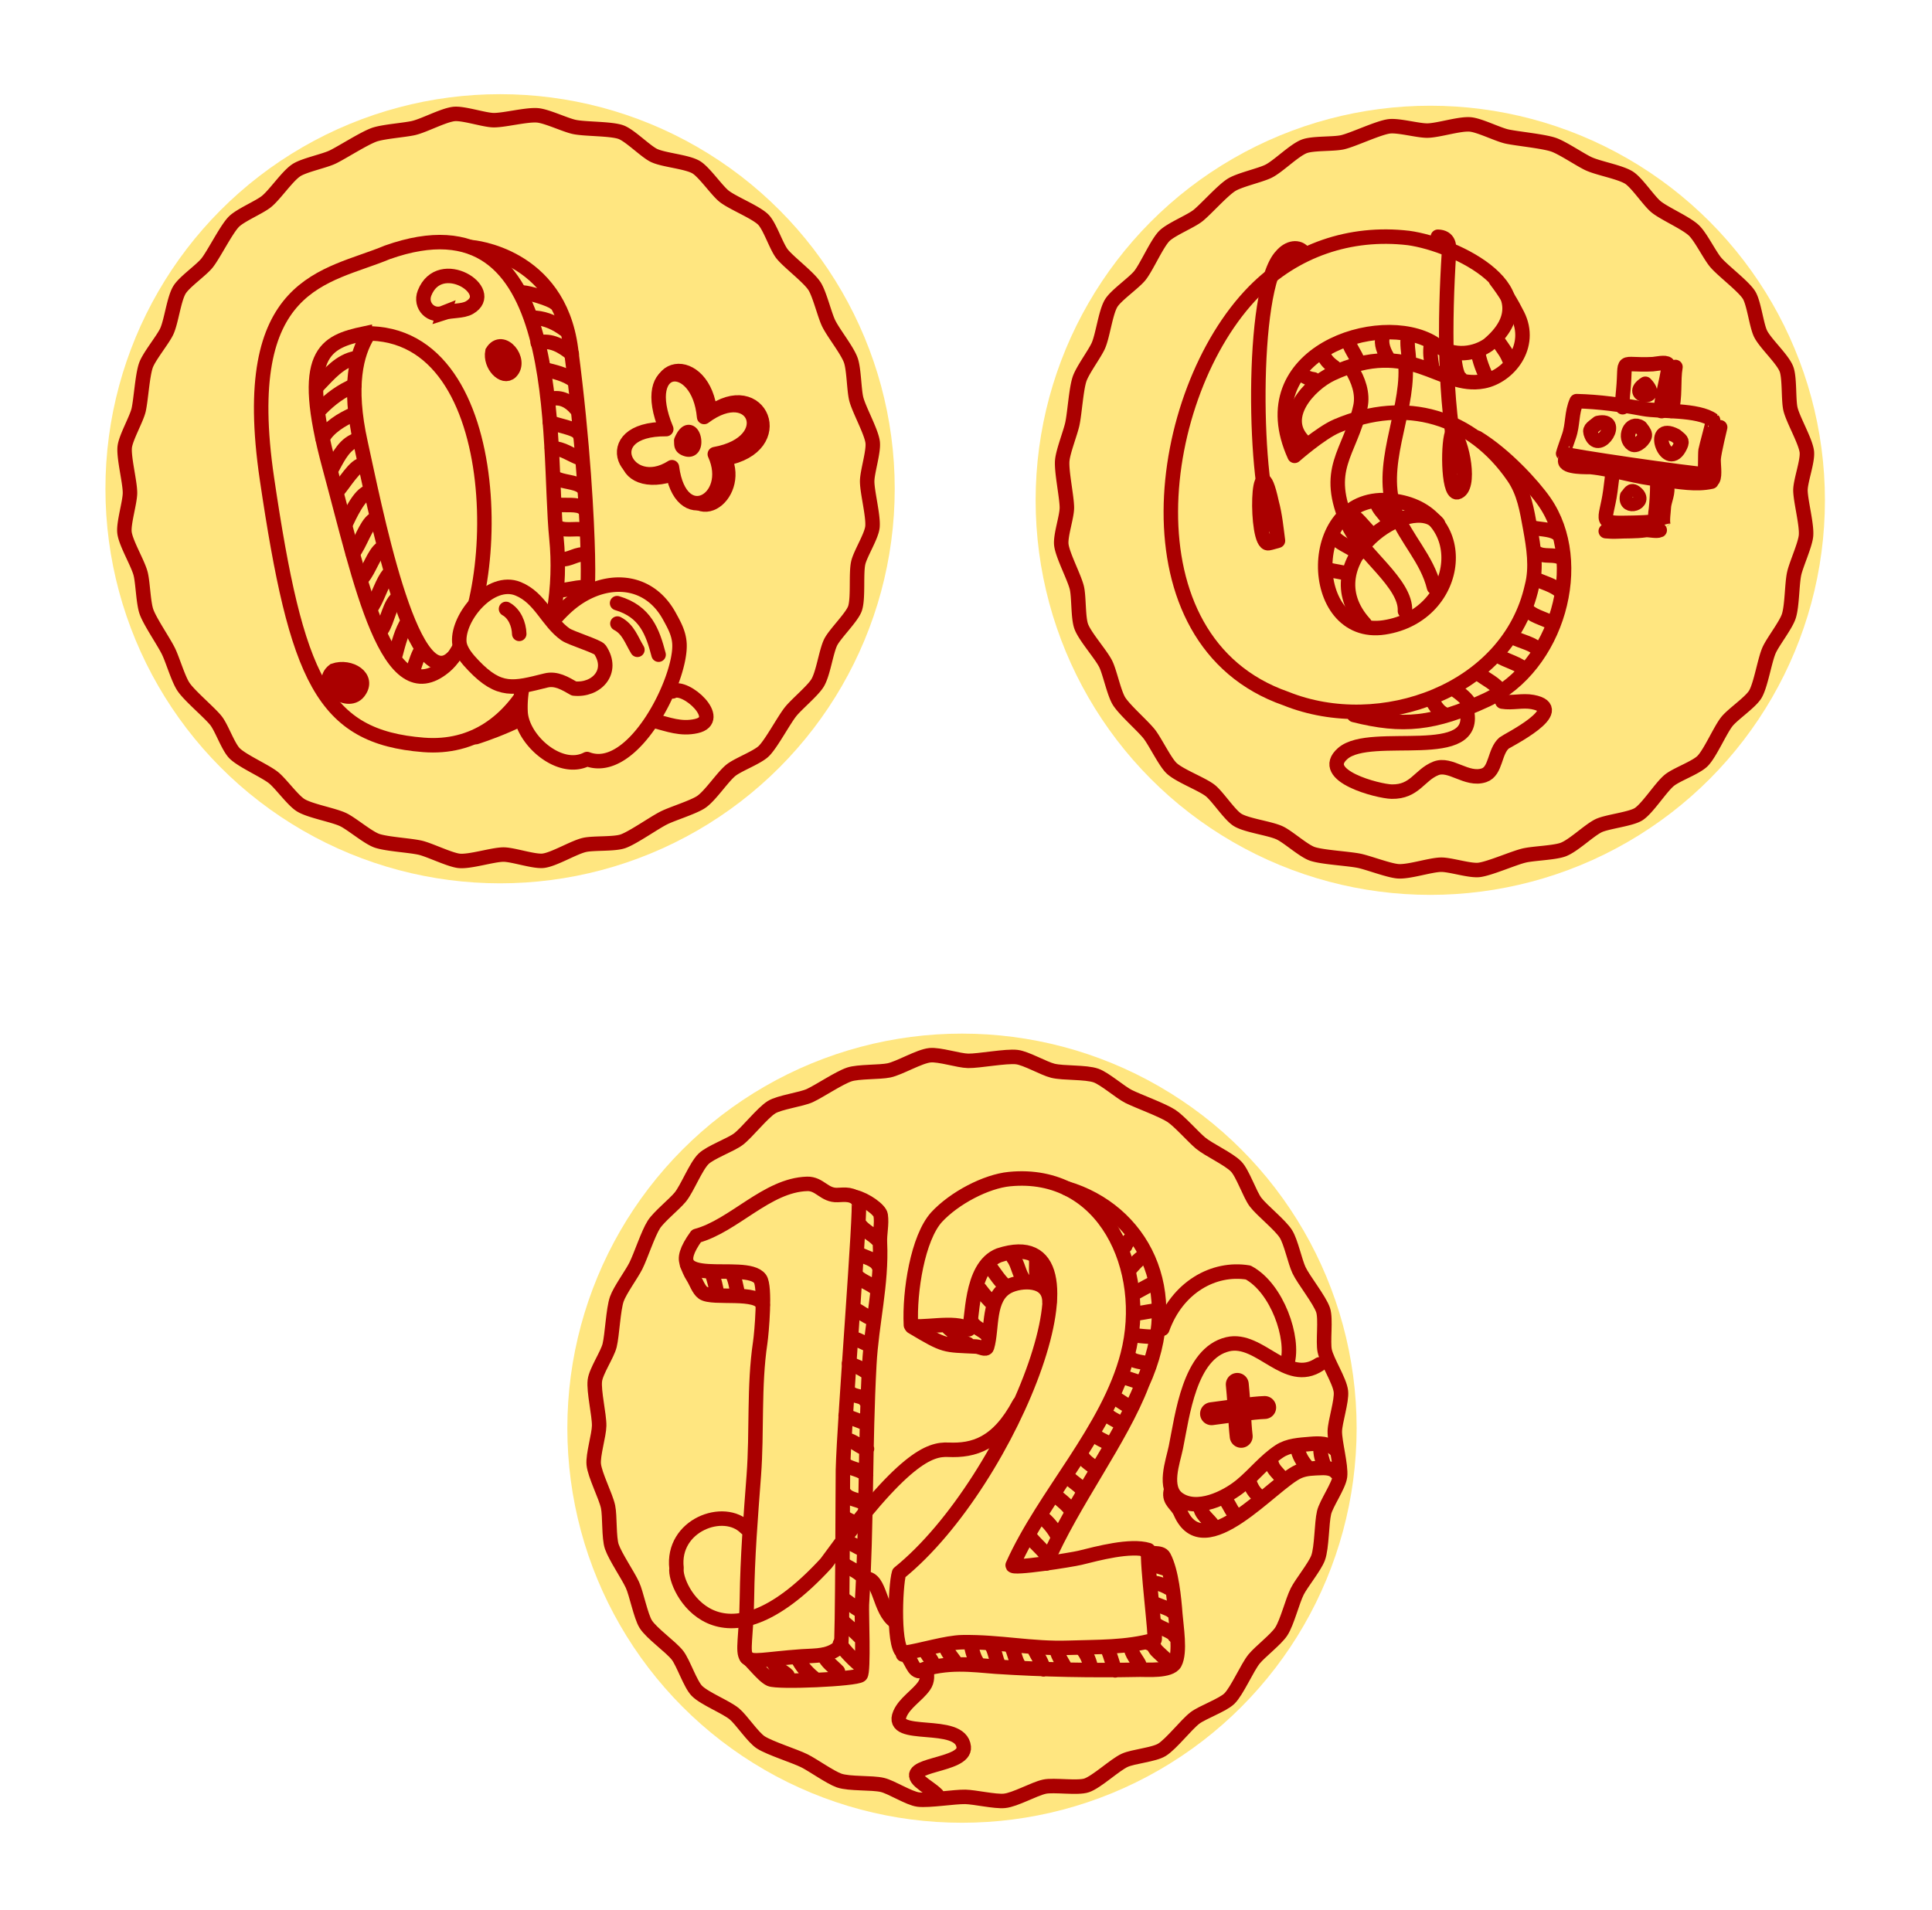 <svg xmlns="http://www.w3.org/2000/svg" width="605.038" height="598.382" viewBox="0 0 160.083 158.322"><g transform="translate(-12.377 -15.05)"><circle cx="53.813" cy="55.555" r="32.7" fill="#ffe680"/><path d="M44.473 35.962c-5.041 2.114-12.416 2.261-9.974 18.785 2.443 16.523 4.594 21.38 12.974 22.035 8.38.656 11.808-9.253 11.01-17.126-.796-7.874 1-29.01-14.01-23.694z" fill="none" stroke="#a00" stroke-width="1.2" stroke-linecap="round"/><path d="M42.604 42.68c-3.303.704-5.495 1.58-2.917 11.086 2.578 9.505 4.776 20.534 9.562 16.497 4.787-4.036 5.625-27.856-6.645-27.582z" fill="none" stroke="#a00" stroke-width="1.2" stroke-linecap="round"/><path d="M51.465 35.537s7.185.568 8.217 8.411c1.03 7.843 1.34 14.316 1.403 17.116.063 2.8.034 8.611-2.544 11.5-1.836 2.057-6.734 3.574-6.734 3.574M42.84 42.853c-.906 1.485-1.653 4.112-.58 8.92 1.073 4.81 4.166 21.008 7.583 17.813" fill="none" stroke="#a00" stroke-width="1.2" stroke-linecap="round"/><path d="M49.156 40.97c-1.03.413-2.018-.577-1.6-1.636 1.27-3.21 6.068-.148 3.72 1.207-.577.332-1.493.225-2.12.43z" fill="none" stroke="#a00" stroke-width="1.2" stroke-linecap="round"/><path d="M53.177 44.197c.827-1.342 2.483.712 1.528 1.672-.615.618-1.743-.558-1.528-1.672zM40.046 70.62c-1.414 1.092 1.112 2.945 2.028 1.798.987-1.235-.704-2.256-2.028-1.798z" fill="#a00" stroke="#a00" stroke-width="1.2" stroke-linecap="round"/><path d="M38.73 47.001c.94-.976 1.837-2.049 3.122-2.272M38.925 48.96c.825-.852 1.777-1.546 2.818-1.969M39.107 51.385c.465-.889 1.56-1.574 2.632-2.038M39.926 53.8c.507-.945 1.05-2.058 2.151-2.33M40.332 55.737c.433-.4 1.524-2.324 2.146-2.145M40.994 58.516c.313-.648 1.17-2.58 1.986-2.712M41.61 60.914c.609-.746 1.063-2.378 1.76-2.819M42.415 62.926c.553-.63.964-2.029 1.563-2.425M43.236 65.266c.476-.766.858-2.099 1.376-2.65M43.986 67.253c.522-.73.66-2.25 1.434-2.716M45.159 69.264c.236-.9.498-1.925.998-2.69M46.652 70.477c.15-.486.415-1.323.676-1.619M55.701 39.288c.51.026 2.281.542 2.644.864M56.763 41.387c.894.079 1.697.456 2.392.973M56.933 43.454c1.116-.288 2.03.296 2.82.926M57.48 45.655c.829.204 1.767.407 2.458.934M58.054 48.101c.796-.185 1.52.183 2.053.824M57.933 50.005c.406.293 2.28.501 2.449 1.033M58.106 52.18c.962.047 1.501.553 2.376.864M58.334 54.63c.624.386 1.706.327 2.241.746M58.52 56.87c.62.096 1.73-.098 2.164.28M58.704 58.792c.599.296 1.752-.052 2.206.24M58.881 61.372c.634.146 1.4-.554 2.01-.326M58.662 63.971c.68.002 1.36-.245 2.026-.253M58.273 66.392c.788-.284 1.67-.56 2.44-.768M57.773 68.847c1.005-.258 1.923-.602 2.747-.928M56.373 71.489c1.027-.305 2.002-.677 2.987-1.064" fill="none" stroke="#a00" stroke-width="1.2" stroke-linecap="round"/><path d="M68.46 50.876c-5.952-.052-4.91 5.56.47 3.158.694 5.263 4.925 2.145 3.5-.973 5.436-.98 2.953-6.881-1.216-3.753-.447-5.037-5.927-4.63-3.546 1.076z" fill="none" stroke="#a00" stroke-width="1.2" stroke-linecap="round" stroke-linejoin="round"/><path d="M67.582 50.611c-5.952-.052-3.263 5.533.471 3.159.693 5.262 5.276 2.708 3.552-1.082 5.436-.98 3.283-6.209-.885-3.08-.448-5.038-5.519-4.701-3.138 1.003z" fill="#ffe680" stroke="#a00" stroke-width="1.2" stroke-linecap="round" stroke-linejoin="round"/><path d="M68.826 51.566c.927-2.156 1.713 1.35.27.65-.303-.148-.25-.33-.27-.65zM61.02 77.955c-2.25 1.172-5.394-1.577-5.51-3.9-.106-2.107.63-4.376 1.703-6.174a11.658 11.658 0 012.144-2.581c2.753-2.47 6.618-2.578 8.479.808.405.737.786 1.407.84 2.272.182 2.936-3.823 11.04-7.655 9.575z" fill="#ffe680" stroke="#a00" stroke-width="1.2" stroke-linecap="round" stroke-linejoin="round"/><path d="M59.938 72.111c-.726-.413-1.47-.881-2.332-.666-2.655.661-3.83 1.022-5.991-1.237-.478-.5-1.13-1.228-1.181-1.96-.143-2.066 2.58-5.333 4.869-4.403 1.846.75 2.425 2.724 3.927 3.78.452.317 2.678.991 2.86 1.266 1.22 1.831-.313 3.419-2.152 3.22z" fill="#ffe680" stroke="#a00" stroke-width="1.2" stroke-linecap="round" stroke-linejoin="round"/><path d="M63.508 65.035c2.359.698 2.947 2.398 3.44 4.272M63.534 66.726c.905.468 1.171 1.38 1.657 2.176M68.112 72.349c1.057-.61 4.3 2.352 1.959 2.875-1.28.287-2.328-.14-3.47-.432M54.306 65.513c.707.389 1.073 1.274 1.094 2.07" fill="none" stroke="#a00" stroke-width="1.2" stroke-linecap="round" stroke-linejoin="round"/><circle r="32.7" cy="56.512" cx="130.888" fill="#ffe680"/><path d="M127.075 67.045c6.514-.996 7.454-9.758.625-10.514-7.364-.816-7.14 11.51-.625 10.514zm1.998-32.273c-4.837-.567-9.436 1.031-12.778 4.428-8.243 8.378-11.047 28.977 2.63 33.744 7.82 3.148 18.449-.619 20.382-9.3.416-1.567.145-3.25-.138-4.809-.272-1.5-.502-2.972-1.384-4.256-3.44-5.01-8.914-6.67-14.64-4.223-1.354.579-3.5 2.472-3.5 2.472-3.852-8.488 7.047-12.095 11.51-9.344 1.713 1.34 3.578.813 4.53.147 5.321-4.43-2.649-8.32-6.612-8.86z" fill="none" stroke="#a00" stroke-width="1.2" stroke-linecap="round" stroke-linejoin="round"/><path d="M136.329 38.28c.704.915 1.283 1.86 1.798 2.889 1.283 2.565-.722 5.075-2.828 5.48-3.608.692-6.01-3.684-12.562-.625-1.847.862-4.56 3.73-2.113 5.808M134.79 51.335c2.278 1.389 4.61 3.931 5.561 5.303 3.488 5.03 1.112 13.625-4.807 16.417-4.361 2.025-6.97 2.259-10.975 1.252M125.457 66.74c-4.702-5.176 3.912-10.948 6.065-8.304M136.491 43.308c.555.81.732.963 1.04 1.794M134.831 44.14c.115.83.452 1.628.8 2.365M132.876 44.406c-.015.425.153 1.787.507 1.994M130.94 43.66c-.086.554-.016 1.136.08 1.686M129.053 42.86c-.125.697.042 1.39.075 2.08M126.945 42.946c-.172.6.115 1.276.446 1.792M124.095 43.25c.118.62.556 1.104.761 1.671M122.067 44.482c.16.448.507.737.88 1.008M120.273 46.09c.298.238.592.348.955.397M139.257 58.747c.584.182 1.564.126 2.09.48M139.632 60.825c.677.468 1.505.064 2.147.493M139.522 63.001c.678.325 1.574.539 2.123 1.039M138.992 65.667c.531.528 1.676.73 2.095 1.112M137.711 67.845c.617.366 1.809.534 2.216 1.179M136.534 69.383c.53.419 1.903.69 2.207 1.261M134.86 70.845c.574.489 1.546.878 1.866 1.548M132.9 72.19c.485.353 1.02.74 1.304 1.276M131.064 73.165c.276.422.506.84.974 1.064M122.416 62.262c.552.13 1.215.204 1.727.37M123.028 59.671c.525.511 1.408.793 1.906 1.258M124.427 57.726c.605.388 1.126 1.235 1.636 1.592M126.514 56.892c.196.483.664.828.885 1.286M117.926 58.663c-1.638-2.818-2-19.7.641-22.425.574-.675 1.415-.84 1.871-.213" fill="none" stroke="#a00" stroke-width="1.2" stroke-linecap="round" stroke-linejoin="round"/><path d="M131.517 34.67c.937.023.953.775.924 1.24-.374 5.904-.398 12.089.73 17.806M118.267 59.863c-.263.069-.52.159-.788.207-1.136.203-.94-8.952.27-3.366.283 1.044.39 2.193.518 3.159z" fill="none" stroke="#a00" stroke-width="1.2" stroke-linecap="round" stroke-linejoin="round"/><path d="M132.756 50.817c-.424.61-.434 5.144.36 5.03 1.206-.288.43-4.244-.36-5.03zM124.348 45.6c.57.93.993 2.062.745 3.172-.874 3.907-3.117 5.098-.98 9.818 1.059 2.336 4.796 4.798 4.678 7.1M128.848 45.547c.15 3.844-2.33 8.204-.844 11.975.876 2.222 2.622 3.852 3.193 6.198M133.88 73.807c1.2 4.62-7.91 1.652-10.24 3.685-2.123 1.85 2.968 3.144 4.052 3.164 1.92.034 2.271-1.366 3.65-1.923 1.215-.491 2.557 1.044 3.995.568 1.016-.335.846-1.975 1.672-2.677.215-.183 5.52-2.8 2.36-3.395-.85-.16-1.67.104-2.51-.034M143.014 48.295c1.834.044 3.714.3 5.53.64 1.377.257 4.537.018 5.777.938.033.025-.575 2.225-.623 2.508-.04.239-.007 1.968-.077 1.969-.826.005-11.56-1.543-11.724-1.72-.012-.012.442-1.315.482-1.428.338-.96.203-1.942.635-2.907z" fill="none" stroke="#a00" stroke-width="1.2" stroke-linecap="round" stroke-linejoin="round"/><path d="M144.788 50.103c-.558.457-.768.49-.551 1.006.675 1.611 2.566-1.436.551-1.006zM151.237 51.163c-2.363-1.25-.696 3.19.383.822.201-.441.017-.469-.383-.822zM146.017 53.822c-.045.65-.123 1.3-.212 1.945-.36 2.597-1.163 2.678 1.843 2.606.328-.008 1.716-.037 1.818-.136.1-.099.056-.53.079-.665.121-.715.242-2.933.065-3.308M146.828 48.8c-.05-.473.01-.951.054-1.424.267-2.829-.439-2.003 2.44-2.146.226-.01 1.085-.212 1.24 0 .267.364-.718 3.227-.505 3.891" fill="none" stroke="#a00" stroke-width="1.2" stroke-linecap="round" stroke-linejoin="round"/><path d="M147.198 56.164c-.25 1.178 1.709.563.73-.262-.428-.361-.508.064-.73.262zM148.707 46.854c-1.617 1.031 1.413 1.468 0 0zM142.065 53.204c-.1.637 1.941.534 2.119.552 1.937.198 3.804.862 5.764 1.032 1.677.205 2.96.458 4.237.179M154.907 50.459s-.495 2.023-.54 2.6c-.031.413.136 1.382-.06 1.724M148.314 50.466c-.863-.573-1.459.903-.671 1.416.341.223 1.06-.453 1.024-.804-.022-.222-.234-.444-.353-.612zM145.428 59.07c.305.022.59.045.895.029.804-.044 1.587.002 2.392-.116.296-.044.92.135 1.184.004.03-.015.43-.138.428-.14-.305-.33-.1-1.31-.087-1.765.013-.477.447-1.347.216-1.744M151.204 45.464c-.2 1.113.015 2.583-.35 3.645" fill="none" stroke="#a00" stroke-width="1.2" stroke-linecap="round" stroke-linejoin="round"/><circle cx="92.086" cy="133.41" r="32.7" fill="#ffe680"/><path d="M70.082 117.479c3.103-.834 5.838-4.22 9.174-4.316 1.05-.03 1.42.97 2.516.922.609-.026 1.302-.127 1.753.504.233.327-1.201 18.136-1.303 22.259-.019.782-.03 14.442-.164 14.576-.923.927-2.055.815-3.24.898-6.04.423-4.634 1.41-4.552-4.792.046-3.482.307-6.692.57-10.2.277-3.684-.01-7.374.531-11.013.119-.8.454-4.65-.012-5.284-1.183-1.611-8.628 1.104-5.273-3.554zM89.974 115.927c1.478-1.601 4.112-2.97 6.04-3.16 7.845-.777 11.634 7.464 9.8 14.554-1.613 6.24-6.921 11.614-9.528 17.443-.162.361 4.93-.453 5.57-.611 1.47-.362 4.183-1.101 5.67-.644-.146 1.057.676 7.384.509 7.444-2.365.65-4.69.573-7.1.655-3.106.105-5.696-.508-8.804-.462-1.366.02-3.51.707-4.79.875-.995.13-.793-5.574-.47-6.61 9.455-7.633 17.857-29.444 8.293-26.333-2.484.97-2.157 5.617-2.522 6.134-1.062-.792-4.148.035-4.788-.346-.136-2.811.575-7.222 2.12-8.939z" fill="none" stroke="#a00" stroke-width="1.2" stroke-linecap="round" stroke-linejoin="round"/><path d="M83.195 114.242c.938.231 2.088 1.069 2.154 1.513.112.745-.097 1.535-.062 2.28.16 3.45-.694 6.662-.88 10.098-.359 6.622-.206 13.265-.615 19.881-.038.615.17 5.602-.107 5.856-.377.345-6.841.633-7.498.34-.615-.273-1.629-1.669-1.948-1.807M69.303 119.852c.15.342.28.698.486 1.01.249.375.47 1.076.84 1.332.803.558 4.623-.224 4.944 1.007M87.937 124.996c2.814 1.679 2.632 1.514 5.334 1.648.297.015.806.331.892.046.463-1.545.013-4.134 1.756-5.033 1.015-.524 3.413-.696 3.418 1.289M87.202 152.173c.64.024.706 1.215 1.282 1.362 2.417-.823 4.427-.51 6.393-.362 4.004.263 7.967.33 11.966.252.512-.01 2.504.159 2.883-.553.476-.892.115-3.017.037-4.042-.1-1.31-.307-3.552-.946-4.76-.26-.491-1.184-.117-1.544-.528M99.064 144.626c2.157-5.037 6.191-10.27 7.948-14.879 3.596-7.835-.138-14.389-6.246-16.21M71.386 120.618c.194.638.31 1.02.4 1.655M72.987 120.53c.313.494.363 1.064.504 1.612M83.672 116.612c.393.47 1.023.751 1.43 1.187M83.553 118.972c.45.262 1.34.425 1.587.948M83.398 120.832c.49.454 1.151.612 1.626 1.063M83.175 123.522c.487.249.916.607 1.427.8M83.135 125.97c.457.148.86.407 1.316.555M82.731 128.048c.635.24.917.35 1.474.728M82.84 130.504c.422.329.988.184 1.26.623M82.445 132.385c.558.222 1.12.392 1.66.643M82.511 134.381c.575.011 1.213.713 1.703.74M82.38 136.415c.489.395 1.364.401 1.757.896M82.432 138.908c.406.454 1.161.415 1.576.767M82.37 140.83c.458.268.937.47 1.432.65M82.33 142.73c.565.18 1.057.535 1.603.765M82.4 144.765c.442.274 1.193.592 1.516 1.044M82.283 147.589c.477.267.84.674 1.34.913M81.972 151.278c.406.627 1.384 1.595 1.738 1.821M82.213 149.424c.515.45.936.802 1.414 1.287M76.427 152.754c.193.574.882.792 1.197 1.136M78.465 152.461c.295.645.787 1.2 1.337 1.644M80.622 152.199c.224.587.828.987 1.186 1.375M91.002 125.142c.525.385.926 1.084 1.566 1.295M92.835 124.478c.239.607.916.75 1.316 1.172M93.586 121.898c.328.453.725.889 1.116 1.267M94.451 120.087c.399.535.822 1.222 1.345 1.615M96.335 119.29c.41.528.466 1.38.92 1.871M98.212 119.23c.112.544-.14 1.585.276 2.01M89.09 151.903c.199.444.505.675.627 1.139M90.702 151.401c.134.621.637 1.032.921 1.549M92.82 151.263c.078.51.298 1.376.652 1.694M94.509 151.38c.325.464.366 1.169.615 1.605M96.14 151.466c.308.485.369 1.293.73 1.678M98.057 151.687c.258.581.682 1.108.788 1.714M99.92 151.757c.125.598.555 1.131.79 1.657M102.005 151.63c.535.643.664 1.236.766 1.6M104.174 151.771c.238.503.41 1.278.604 1.711M106.089 151.484c-.051.593.622 1.234.732 1.62" fill="none" stroke="#a00" stroke-width="1.2" stroke-linecap="round" stroke-linejoin="round"/><path d="M107.6 151.232c.072.031.148.054.215.094.127.075.276.392.392.51.36.366.83.754 1.146 1.098M108.274 149.75c.271.21 1.39.59 1.424.863M108.115 147.976c.368.155 1.213.437 1.352.59M108.024 146.234c.391.023.914.26 1.164.407M107.839 144.767c.366.013.696.18 1.044.263M97.762 142.451c.36.514 1.185 1.163 1.38 1.603M98.614 140.697a5.004 5.004 0 011.368 1.612M99.793 138.967c.448.362.974.76 1.318 1.235M100.892 137.47c.358.392.983.715 1.262 1.173M101.99 135.565c.15.589.952.945 1.228 1.26M103.123 133.91c.16.475 1.163.561 1.252 1.04M104.108 132.28c.325.36.904.515 1.218.846M104.698 130.872c.466.226.88.614 1.377.775M105.355 129.08c.203.184 1.66.528 1.58.657M105.984 127.526c.298.437 1.23.376 1.507.57M106.244 125.694c.571.074 1.175.135 1.736.141M106.4 123.925c.51-.053 1.136-.192 1.597-.246M106.329 122.248c.078-.03 1.765-.977 1.379-.721M106.101 120.11c.266-.296.664-.742 1-.934M105.617 118.307c.023-.155.431-.719.65-.598M75.694 77.267c-.543.558-2.166 1.137-2.767 1.628-.698.571-1.714 2.133-2.47 2.63-.65.429-2.351.952-3.05 1.298-.81.401-2.544 1.63-3.39 1.94-.73.268-2.45.137-3.21.31-.882.199-2.509 1.196-3.405 1.31-.771.098-2.543-.52-3.319-.512-.901.01-2.761.613-3.658.523-.773-.077-2.479-.923-3.24-1.093-.883-.198-2.695-.287-3.554-.567-.74-.24-2.12-1.427-2.824-1.76-.818-.387-2.743-.716-3.511-1.19-.662-.407-1.66-1.814-2.27-2.296-.708-.558-2.547-1.362-3.194-1.99-.557-.542-1.082-2.132-1.57-2.738-.567-.703-2.198-2.054-2.694-2.808-.428-.65-.887-2.22-1.228-2.92-.396-.812-1.51-2.419-1.82-3.265-.266-.73-.301-2.364-.48-3.122-.206-.879-1.24-2.56-1.348-3.458-.094-.774.455-2.512.455-3.29 0-.903-.52-2.879-.438-3.778.071-.774.997-2.361 1.161-3.12.191-.882.301-2.793.59-3.65.25-.738 1.393-2.116 1.726-2.817.387-.814.593-2.694 1.064-3.464.406-.663 1.803-1.619 2.287-2.23.562-.709 1.576-2.758 2.208-3.404.544-.556 2.103-1.194 2.709-1.682.704-.567 1.724-2.102 2.48-2.598.652-.426 2.337-.758 3.034-1.103.81-.4 2.558-1.526 3.408-1.831.733-.263 2.498-.385 3.255-.557.88-.2 2.446-1.054 3.342-1.164.772-.096 2.54.51 3.32.511.905.002 2.74-.484 3.641-.398.776.075 2.267.795 3.026.958.88.19 2.992.131 3.848.424.737.251 2.057 1.605 2.76 1.94.818.389 2.72.512 3.496.977.667.402 1.7 1.916 2.307 2.4.705.56 2.586 1.298 3.236 1.927.559.542 1.095 2.27 1.587 2.873.57.7 2.19 1.902 2.677 2.664.42.657.826 2.366 1.165 3.066.394.814 1.53 2.214 1.836 3.064.263.733.265 2.422.447 3.18.21.88 1.249 2.715 1.365 3.61.1.77-.455 2.47-.455 3.247 0 .903.527 2.879.438 3.778-.077.774-1.005 2.217-1.178 2.977-.2.883.018 2.91-.264 3.767-.242.739-1.705 2.137-2.035 2.843-.383.82-.607 2.59-1.08 3.356-.41.66-1.74 1.758-2.225 2.367-.564.707-1.56 2.588-2.191 3.237zM134.952 87.141c-.773.104-2.406-.444-3.182-.429-.902.018-2.665.618-3.567.543-.776-.065-2.437-.705-3.2-.865-.885-.185-3.008-.29-3.865-.57-.738-.24-2.01-1.405-2.714-1.739-.817-.388-2.712-.61-3.487-1.073-.668-.4-1.679-1.98-2.294-2.453-.715-.55-2.55-1.225-3.2-1.85-.56-.537-1.378-2.257-1.871-2.86-.573-.702-1.943-1.891-2.445-2.642-.433-.647-.785-2.432-1.133-3.129-.404-.81-1.714-2.258-2.026-3.105-.27-.729-.183-2.452-.366-3.207-.212-.877-1.161-2.645-1.282-3.54-.103-.769.467-2.343.457-3.122-.01-.903-.46-2.973-.384-3.872.065-.775.675-2.293.839-3.055.19-.884.308-2.835.588-3.691.24-.738 1.223-2.046 1.55-2.751.38-.82.607-2.78 1.077-3.553.404-.666 1.91-1.694 2.39-2.306.557-.71 1.37-2.585 1.99-3.24.534-.565 2.243-1.242 2.841-1.737.695-.575 1.962-2.01 2.72-2.505.652-.426 2.401-.803 3.096-1.149.808-.4 2.13-1.752 2.977-2.066.73-.271 2.418-.16 3.176-.34.88-.21 2.943-1.196 3.839-1.313.772-.1 2.392.36 3.17.351.903-.01 2.654-.588 3.555-.51.776.067 2.306.848 3.067 1.007.884.185 2.954.38 3.812.666.738.246 2.2 1.24 2.903 1.573.814.386 2.574.682 3.347 1.15.666.401 1.682 1.97 2.294 2.452.71.561 2.454 1.313 3.11 1.938.563.538 1.291 2.025 1.786 2.622.575.694 2.273 1.952 2.765 2.71.423.653.625 2.534.972 3.232.402.81 1.822 2.083 2.144 2.928.277.728.153 2.556.332 3.311.208.877 1.231 2.62 1.353 3.515.105.772-.541 2.463-.527 3.24.017.903.547 2.85.46 3.75-.077.775-.813 2.37-.98 3.13-.192.883-.164 2.686-.449 3.543-.245.74-1.287 2.068-1.613 2.776-.379.823-.695 2.907-1.157 3.682-.397.668-1.883 1.661-2.364 2.273-.558.71-1.364 2.59-1.99 3.24-.539.562-2.16 1.123-2.766 1.614-.703.57-1.782 2.298-2.534 2.799-.647.431-2.662.627-3.357.978-.808.408-2.077 1.66-2.923 1.97-.73.267-2.454.309-3.212.488-.88.207-2.825 1.07-3.722 1.191z" fill="none" stroke="#a00" stroke-width="1.2" stroke-linecap="round" stroke-linejoin="round"/><path d="M88.466 164.187c-.774-.093-2.218-1.032-2.974-1.211-.877-.209-2.735-.068-3.588-.367-.735-.257-2.184-1.292-2.882-1.637-.812-.401-2.84-1.034-3.6-1.518-.655-.417-1.596-1.864-2.193-2.363-.694-.58-2.474-1.269-3.108-1.912-.547-.553-1.13-2.336-1.608-2.948-.554-.711-2.162-1.823-2.636-2.59-.407-.662-.77-2.531-1.096-3.24-.38-.821-1.408-2.315-1.707-3.168-.257-.734-.152-2.55-.314-3.312-.189-.885-1.095-2.616-1.186-3.514-.077-.773.437-2.42.449-3.197.014-.902-.463-2.85-.356-3.747.092-.771 1.037-2.153 1.223-2.909.215-.877.298-2.993.596-3.845.257-.734 1.227-2.052 1.576-2.748.406-.808 1.007-2.668 1.492-3.427.418-.655 1.696-1.675 2.19-2.276.573-.698 1.282-2.54 1.93-3.17.558-.545 2.273-1.163 2.891-1.635.717-.549 1.973-2.161 2.737-2.64.659-.414 2.482-.642 3.185-.972.817-.383 2.403-1.455 3.26-1.745.738-.25 2.526-.177 3.286-.338.882-.186 2.5-1.163 3.399-1.256.773-.08 2.38.45 3.16.465.905.016 3.148-.422 4.045-.311.772.095 2.225.947 2.981 1.132.878.216 2.717.095 3.57.396.735.259 2.02 1.397 2.718 1.742.81.4 2.765 1.106 3.524 1.597.653.423 1.82 1.752 2.417 2.25.692.577 2.322 1.304 2.954 1.95.544.555 1.136 2.327 1.607 2.948.548.72 2.049 1.885 2.526 2.653.412.662.745 2.284 1.075 2.987.383.815 1.712 2.457 1.999 3.315.247.738-.028 2.609.133 3.372.187.885 1.243 2.472 1.343 3.37.087.775-.49 2.514-.506 3.29-.018.901.537 2.844.431 3.742-.091.773-1.14 2.249-1.32 3.005-.21.878-.183 2.896-.493 3.745-.268.732-1.38 2.092-1.73 2.786-.408.807-.832 2.56-1.322 3.319-.422.654-1.764 1.68-2.256 2.284-.572.702-1.4 2.64-2.04 3.276-.552.546-2.24 1.137-2.858 1.609-.718.548-1.968 2.166-2.737 2.64-.662.41-2.373.547-3.082.87-.823.377-2.3 1.78-3.153 2.077-.735.255-2.734-.059-3.496.107-.883.193-2.425 1.09-3.322 1.177-.773.076-2.453-.314-3.232-.331-.904-.02-3.003.33-3.902.223z" fill="none" stroke="#a00" stroke-width="1.2" stroke-linecap="round" stroke-linejoin="round"/><path d="M121.699 128.121c-2.709 1.814-4.93-2.297-7.589-1.668-3.185.754-3.76 5.902-4.303 8.554-.246 1.202-1.078 3.358.207 4.269 1.547 1.096 3.974-.098 5.218-1.129 1.1-.911 1.944-2.02 3.149-2.82.751-.5 1.684-.532 2.555-.609.767-.067 1.505-.076 2.09.465" fill="none" stroke="#a00" stroke-width="1.2" stroke-linecap="round" stroke-linejoin="round"/><path d="M119.043 128.018c.593-2.058-.833-6.219-3.242-7.51-2.854-.471-5.881 1.222-7.114 4.662m-11.851 6.195c-1.791 3.363-3.778 3.927-5.891 3.833-1.51-.067-3.742.623-10.11 9.397-8.895 9.683-12.64 1.962-12.401.424-.424-3.571 3.935-5.197 5.741-3.342" fill="none" stroke="#a00" stroke-width="1.2" stroke-linecap="round" stroke-linejoin="round"/><path d="M114.897 129.781c.204 2.103.178 3.026.324 4.304M112.764 132.211c1.354-.18 3.463-.49 4.402-.515" fill="none" stroke="#a00" stroke-width="1.9" stroke-linecap="round" stroke-linejoin="round"/><path d="M84.093 145.875c1.248-.045 1.112 2.642 2.442 3.561M89.094 153.339c.12.527.16.997-.158 1.442-.568.795-1.593 1.383-1.989 2.302-.954 2.22 5.045.409 5.285 2.747.168 1.636-5.32 1.368-3.605 2.867.445.389.973.684 1.38 1.086M109.376 138.663c-.157.817.529 1.072.806 1.715 1.956 4.527 7.661-2.445 9.793-3.379.61-.267 1.242-.261 1.882-.288.501-.022.972.057 1.223.353M111.843 140.037c.162.698.922 1.068 1.157 1.67M114.02 139.467c.283.43.45.925.85 1.246M115.928 137.932c.185.504.428.884.858 1.172M117.721 136.29c.185.672.624.829.947 1.405M119.872 135.01c.117.656.409 1.13.784 1.567M121.78 135.001c.016.634.117.948.331 1.556" fill="none" stroke="#a00" stroke-width="1.2" stroke-linecap="round" stroke-linejoin="round"/></g></svg>